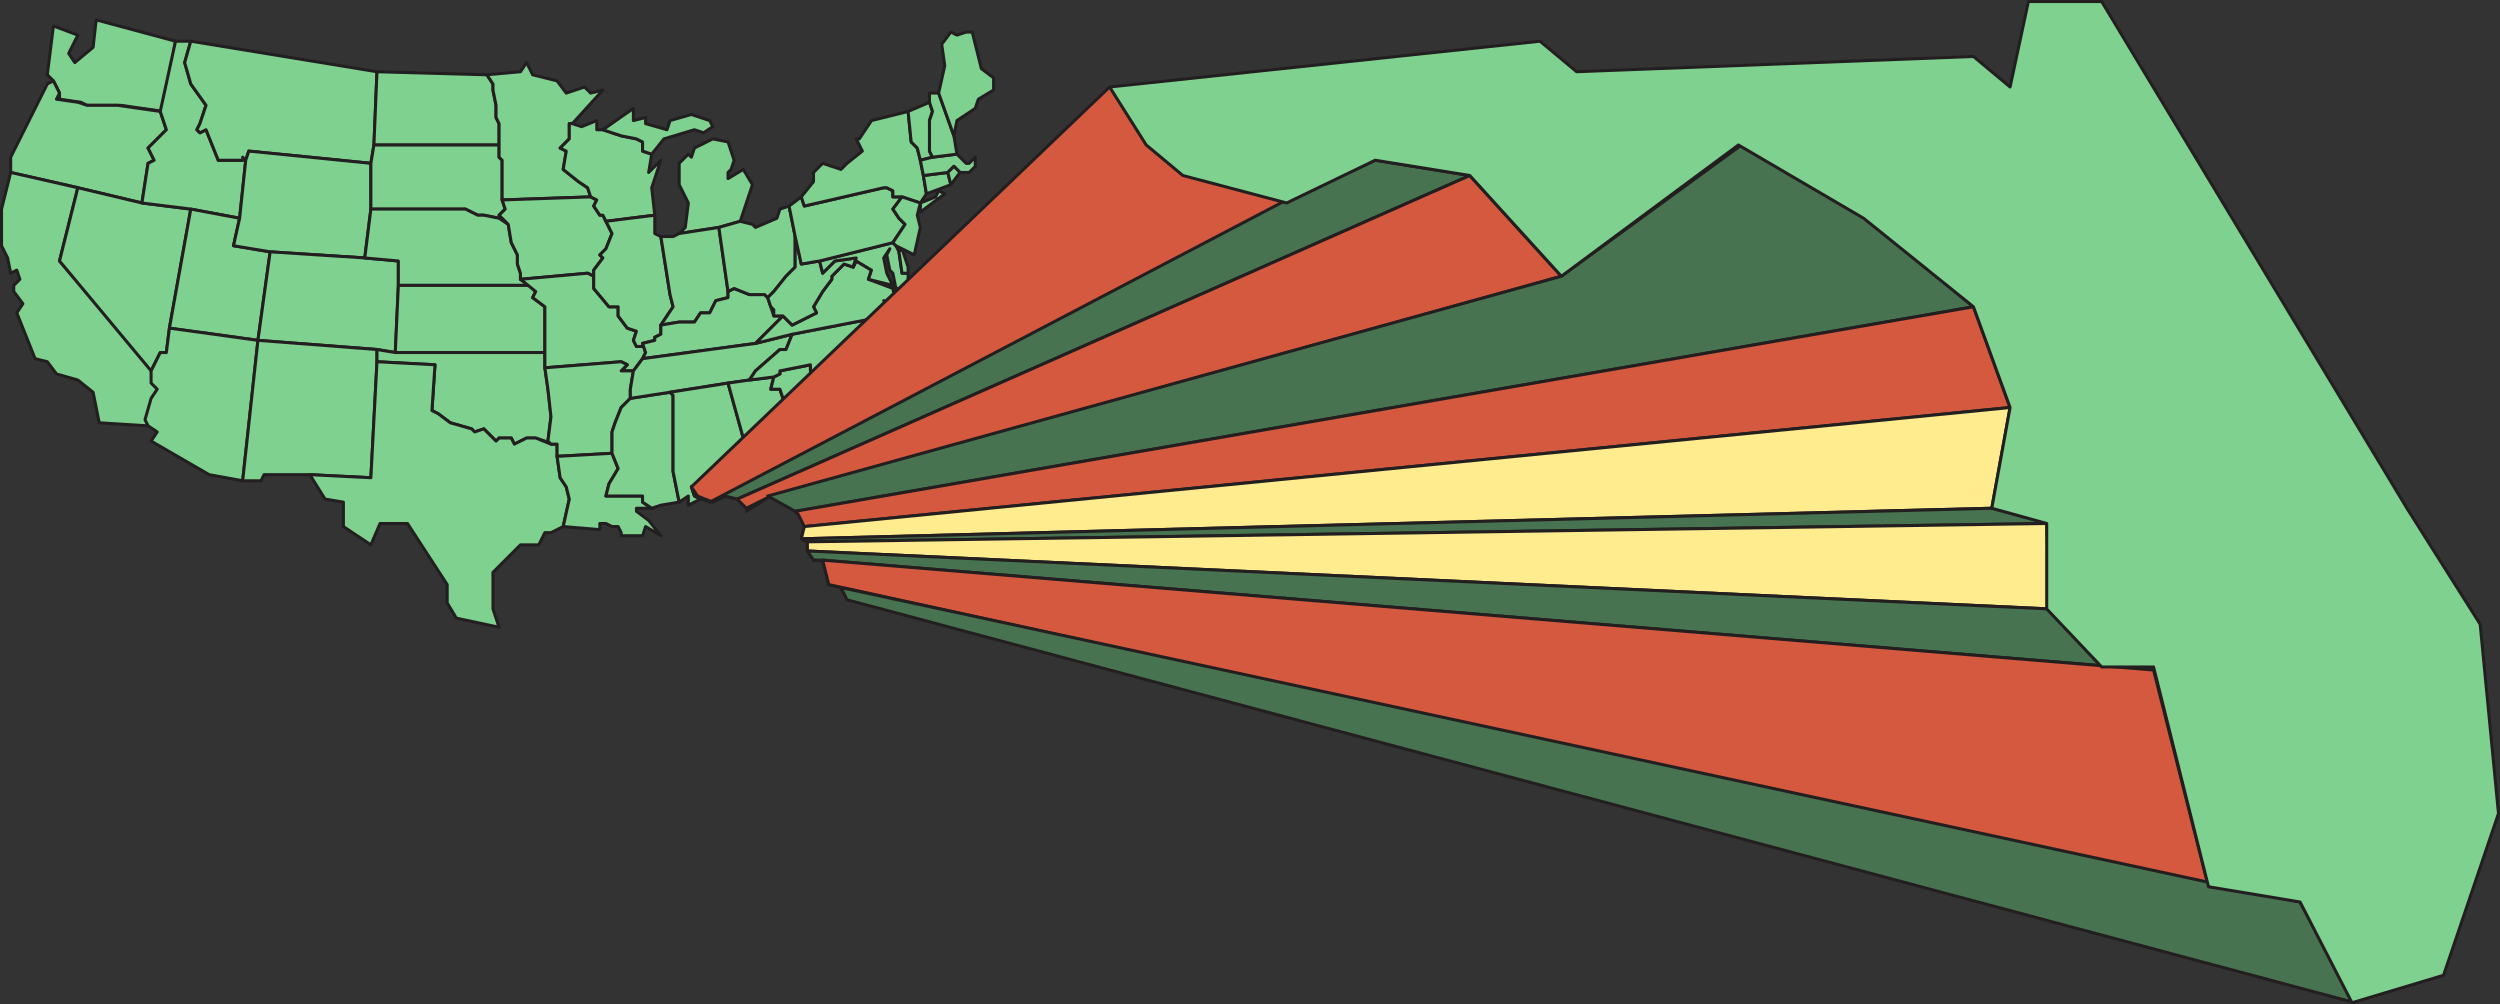 <svg xmlns="http://www.w3.org/2000/svg" width="614.248" height="246.737"><rect width="100%" height="100%" fill="#333333" stroke="none"/><path fill="#7fd190" fill-rule="evenodd" d="M29.625 25.875h-8.25l-1.5-.75-5.25-.75v-1.5l-1.5-3-1.5-1.5 1.5-12 6 2.25-2.25 4.5 1.5 2.25 4.5-3.75.75-6.75 19.5 5.25-3 17.25-10.5-1.5"/><path fill="none" stroke="#231f20" stroke-linecap="round" stroke-linejoin="round" stroke-miterlimit="10" stroke-width=".75" d="M29.625 25.875h-8.25l-1.5-.75-5.25-.75v-1.5l-1.5-3-1.5-1.5 1.5-12 6 2.25-2.25 4.5 1.5 2.25 4.5-3.75.75-6.75 19.5 5.25-3 17.25zm0 0"/><path fill="#7fd190" fill-rule="evenodd" d="M2.625 42.375v-3.75l9-18 1.5-.75 1.5 3-.75 1.5 5.25.75 2.25.75h7.5l10.5 1.5 1.5 4.5-4.5 4.5 1.5 3-1.5.75-1.5 9.75-15.75-3.75-16.5-3.75"/><path fill="none" stroke="#231f20" stroke-linecap="round" stroke-linejoin="round" stroke-miterlimit="10" stroke-width=".75" d="M2.625 42.375v-3.75l9-18 1.5-.75 1.5 3-.75 1.5 5.25.75 2.25.75h7.5l10.5 1.5 1.5 4.5-4.5 4.5 1.5 3-1.5.75-1.5 9.75-15.75-3.75zm0 0"/><path fill="#7fd190" fill-rule="evenodd" d="m14.625 64.125 23.25 27v3l1.5 1.5-1.5 2.25-1.5 5.25v1.5l-12-.75-1.5-7.5-3.75-3-5.25-1.5-2.25-3-3-.75-4.5-11.25 1.5-2.25-2.25-3v-1.5l1.5-1.5-.75-2.25-1.5.75-.75-3.75-1.5-3v-9l2.25-9 16.5 3.75-4.5 18"/><path fill="none" stroke="#231f20" stroke-linecap="round" stroke-linejoin="round" stroke-miterlimit="10" stroke-width=".75" d="m14.625 64.125 23.25 27v3l1.5 1.5-1.5 2.25-1.5 5.25v1.5l-12-.75-1.5-7.5-3.75-3-5.25-1.5-2.25-3-3-.75-4.5-11.25 1.5-2.25-2.25-3v-1.5l1.5-1.5-.75-2.25-1.5.75-.75-3.75-1.5-3v-9l2.25-9 16.5 3.75zm0 0"/><path fill="#7fd190" fill-rule="evenodd" d="m34.875 49.875 12 1.5-5.25 29.25-.75 6h-1.5l-2.25 4.5-22.5-27 4.5-18 15.75 3.75"/><path fill="none" stroke="#231f20" stroke-linecap="round" stroke-linejoin="round" stroke-miterlimit="10" stroke-width=".75" d="m34.875 49.875 12 1.5-5.25 29.25-.75 6h-1.5l-2.25 4.5-22.5-27 4.5-18zm0 0"/><path fill="#7fd190" fill-rule="evenodd" d="M43.125 10.125h3.75l-1.5 5.25 1.5 5.25 3.75 5.25-1.5 4.5-.75 1.5.75.75 1.5-.75 3 7.5h6v-.75l.75.75-1.5 14.25-12-2.25-12-1.5 1.5-9.75 1.5-.75-1.5-3 4.5-4.5-1.5-4.5 3.75-17.25"/><path fill="none" stroke="#231f20" stroke-linecap="round" stroke-linejoin="round" stroke-miterlimit="10" stroke-width=".75" d="M43.125 10.125h3.75l-1.5 5.25 1.5 5.25 3.75 5.25-1.5 4.5-.75 1.5.75.75 1.5-.75 3 7.5h6v-.75l.75.75-1.5 14.25-12-2.25-12-1.5 1.5-9.75 1.5-.75-1.5-3 4.5-4.5-1.5-4.5zm0 0"/><path fill="#7fd190" fill-rule="evenodd" d="m46.875 51.375 12 2.25-1.5 6.75 9 1.5-3 21.75-21.75-3 5.25-29.25"/><path fill="none" stroke="#231f20" stroke-linecap="round" stroke-linejoin="round" stroke-miterlimit="10" stroke-width=".75" d="m46.875 51.375 12 2.25-1.5 6.75 9 1.5-3 21.75-21.75-3zm0 0"/><path fill="#7fd190" fill-rule="evenodd" d="m37.125 91.125 2.25-4.5h1.5l.75-6 21.75 3-3.75 34.5-8.25-1.5-14.25-8.25 1.5-2.25-2.25-1.5-.75-1.5 1.5-5.25 1.5-2.25-1.5-1.5v-3"/><path fill="none" stroke="#231f20" stroke-linecap="round" stroke-linejoin="round" stroke-miterlimit="10" stroke-width=".75" d="m37.125 91.125 2.25-4.5h1.5l.75-6 21.75 3-3.75 34.5-8.25-1.5-14.25-8.25 1.5-2.25-2.25-1.5-.75-1.5 1.5-5.25 1.5-2.25-1.5-1.5zm0 0"/><path fill="#7fd190" fill-rule="evenodd" d="m46.875 10.125 45.75 7.5-.75 18-.75 4.5-30-3-.75 2.25-.75-.75v.75h-6l-3-7.5-1.5.75-.75-.75.75-1.5 1.5-4.5-3.75-5.25-1.5-5.25 1.5-5.25"/><path fill="none" stroke="#231f20" stroke-linecap="round" stroke-linejoin="round" stroke-miterlimit="10" stroke-width=".75" d="m46.875 10.125 45.75 7.5-.75 18-.75 4.5-30-3-.75 2.25-.75-.75v.75h-6l-3-7.5-1.5.75-.75-.75.75-1.5 1.5-4.5-3.75-5.25-1.5-5.25zm0 0"/><path fill="#7fd190" fill-rule="evenodd" d="M91.125 40.125v11.25l-1.5 12-23.25-1.5-9-1.5 1.5-6.75 1.5-14.25.75-2.25 30 3"/><path fill="none" stroke="#231f20" stroke-linecap="round" stroke-linejoin="round" stroke-miterlimit="10" stroke-width=".75" d="M91.125 40.125v11.25l-1.5 12-23.25-1.5-9-1.5 1.5-6.75 1.5-14.25.75-2.25zm0 0"/><path fill="#7fd190" fill-rule="evenodd" d="m66.375 61.875 23.25 1.5 8.25.75v6l-.75 16.5-4.5-.75-29.25-2.25 3-21.75"/><path fill="none" stroke="#231f20" stroke-linecap="round" stroke-linejoin="round" stroke-miterlimit="10" stroke-width=".75" d="m66.375 61.875 23.25 1.5 8.25.75v6l-.75 16.5-4.5-.75-29.25-2.25zm0 0"/><path fill="#7fd190" fill-rule="evenodd" d="m63.375 83.625 29.25 2.25v3l-1.5 28.5-15-.75h-11.25l-.75 1.5h-4.5l3.75-34.5"/><path fill="none" stroke="#231f20" stroke-linecap="round" stroke-linejoin="round" stroke-miterlimit="10" stroke-width=".75" d="m63.375 83.625 29.25 2.25v3l-1.5 28.5-15-.75h-11.25l-.75 1.5h-4.5zm0 0"/><path fill="#7fd190" fill-rule="evenodd" d="m92.625 17.625 27 .75 1.5 2.25v1.5l.75 3.75v3l.75 1.5v5.25h-30.75l.75-18"/><path fill="none" stroke="#231f20" stroke-linecap="round" stroke-linejoin="round" stroke-miterlimit="10" stroke-width=".75" d="m92.625 17.625 27 .75 1.5 2.25v1.5l.75 3.75v3l.75 1.5v5.25h-30.75zm0 0"/><path fill="#7fd190" fill-rule="evenodd" d="M91.875 35.625h30.75v3l.75.75v9.75l.75 2.25-1.5 1.5 2.25 2.25-2.25-1.5-3.75-.75h-1.5l-3-1.5h-23.25v-11.25l.75-4.5"/><path fill="none" stroke="#231f20" stroke-linecap="round" stroke-linejoin="round" stroke-miterlimit="10" stroke-width=".75" d="M91.875 35.625h30.75v3l.75.75v9.75l.75 2.25-1.5 1.5 2.25 2.25-2.25-1.5-3.75-.75h-1.5l-3-1.5h-23.25v-11.25zm0 0"/><path fill="#7fd190" fill-rule="evenodd" d="m97.875 64.125-8.25-.75 1.5-12h23.25l3 1.5h1.5l3.75.75 2.25 1.5.75 4.5 1.5 3v2.25l.75 2.25v1.5l2.25 1.5h-32.25v-6"/><path fill="none" stroke="#231f20" stroke-linecap="round" stroke-linejoin="round" stroke-miterlimit="10" stroke-width=".75" d="m97.875 64.125-8.25-.75 1.5-12h23.25l3 1.5h1.5l3.75.75 2.25 1.5.75 4.5 1.5 3v2.25l.75 2.25v1.5l2.25 1.5h-32.25zm0 0"/><path fill="#7fd190" fill-rule="evenodd" d="M97.875 70.125h32.25l1.5 1.5-.75 1.5 3 2.25v11.25h-36.75l.75-16.5"/><path fill="none" stroke="#231f20" stroke-linecap="round" stroke-linejoin="round" stroke-miterlimit="10" stroke-width=".75" d="M97.875 70.125h32.25l1.5 1.5-.75 1.5 3 2.25v11.25h-36.75zm0 0"/><path fill="#7fd190" fill-rule="evenodd" d="M97.125 86.625h36.75v3.75l.75 5.25.75 6.75-.75 6 .75.75-1.5-.75-2.25-.75h-2.25l-3 1.5-.75-1.5h-3l-.75.75-3-3-2.25.75-.75-.75-5.25-1.5-3-2.25-1.5-.75.75-11.25-14.25-.75v-3l4.5.75"/><path fill="none" stroke="#231f20" stroke-linecap="round" stroke-linejoin="round" stroke-miterlimit="10" stroke-width=".75" d="M97.125 86.625h36.75v3.75l.75 5.25.75 6.75-.75 6 .75.75-1.5-.75-2.25-.75h-2.25l-3 1.5-.75-1.5h-3l-.75.75-3-3-2.25.75-.75-.75-5.25-1.5-3-2.25-1.5-.75.75-11.25-14.25-.75v-3zm0 0"/><path fill="#7fd190" fill-rule="evenodd" d="m92.625 88.875 14.25.75-.75 11.25 1.5.75 3 2.25 5.25 1.5.75.75 2.25-.75 3 3 .75-.75h3l.75 1.5 3-1.5h2.25l3.75 1.5h1.5v3l.75 5.25 1.5 2.25.75 3-1.5 6.75-3 1.5h-1.5l-1.5 3h-4.5l-6.75 6.75v9l1.5 4.5-10.5-2.25-2.25-3.75v-4.5l-9.75-15h-6.75l-2.25 5.25-6.75-4.5v-6l-4.5-.75-3.75-6 15 .75 1.5-28.5"/><path fill="none" stroke="#231f20" stroke-linecap="round" stroke-linejoin="round" stroke-miterlimit="10" stroke-width=".75" d="m92.625 88.875 14.25.75-.75 11.25 1.5.75 3 2.25 5.25 1.5.75.75 2.25-.75 3 3 .75-.75h3l.75 1.5 3-1.5h2.25l3.75 1.5h1.5v3l.75 5.25 1.5 2.25.75 3-1.5 6.75-3 1.5h-1.5l-1.5 3h-4.5l-6.75 6.75v9l1.5 4.5-10.5-2.25-2.25-3.75v-4.5l-9.75-15h-6.75l-2.25 5.25-6.75-4.5v-6l-4.5-.75-3.75-6 15 .75zm0 0"/><path fill="#7fd190" fill-rule="evenodd" d="M139.875 30.375v3.75l-2.25 2.25 1.5.75-.75 4.5 3.75 3 2.25 1.5.75 2.25-21.75.75v-9.75l-.75-.75v-8.25l-.75-1.5v-3l-.75-3.75v-1.5l-1.5-2.25 8.25-.75 1.5-2.25 1.5 3 6 1.5 2.25 3 4.5-1.5 1.5 1.5 3-.75-7.5 8.25h-.75"/><path fill="none" stroke="#231f20" stroke-linecap="round" stroke-linejoin="round" stroke-miterlimit="10" stroke-width=".75" d="M139.875 30.375v3.75l-2.25 2.25 1.5.75-.75 4.5 3.75 3 2.25 1.5.75 2.25-21.75.75v-9.75l-.75-.75v-8.25l-.75-1.5v-3l-.75-3.75v-1.5l-1.5-2.25 8.25-.75 1.5-2.25 1.5 3 6 1.5 2.25 3 4.5-1.5 1.5 1.5 3-.75-7.5 8.25zm0 0"/><path fill="#7fd190" fill-rule="evenodd" d="M147.375 52.875h.75l2.25 4.5-1.5 3.75-1.5 1.5.75.75-2.25 3v1.5l-1.5-.75-16.5 1.5v-1.5l-.75-2.25v-2.25l-1.5-3-.75-4.5-2.25-2.25 1.5-1.5-.75-2.25 21.75-.75 1.5.75-.75 1.5 1.5 2.25"/><path fill="none" stroke="#231f20" stroke-linecap="round" stroke-linejoin="round" stroke-miterlimit="10" stroke-width=".75" d="M147.375 52.875h.75l2.25 4.5-1.5 3.75-1.5 1.5.75.75-2.25 3v1.5l-1.5-.75-16.5 1.5v-1.5l-.75-2.25v-2.25l-1.5-3-.75-4.5-2.25-2.25 1.5-1.5-.75-2.25 21.75-.75 1.5.75-.75 1.5zm0 0"/><path fill="#7fd190" fill-rule="evenodd" d="m152.625 88.875-18.75 1.5v-15l-3-2.25.75-1.5-3.75-3 16.5-1.5 1.5.75v3l3.75 4.5h2.25v2.25l2.25 3 2.25.75-.75 2.25.75 1.5h1.5v-.75l.75 2.25-.75 1.5-2.25 3h-3l1.5-1.5-1.5-.75"/><path fill="none" stroke="#231f20" stroke-linecap="round" stroke-linejoin="round" stroke-miterlimit="10" stroke-width=".75" d="m152.625 88.875-18.75 1.5v-15l-3-2.25.75-1.5-3.75-3 16.5-1.5 1.5.75v3l3.75 4.5h2.25v2.25l2.25 3 2.25.75-.75 2.25.75 1.5h1.5v-.75l.75 2.25-.75 1.5-2.25 3h-3l1.5-1.5zm0 0"/><path fill="#7fd190" fill-rule="evenodd" d="M152.625 91.125h3l-.75 4.5v2.25l-2.25 2.25-1.5 3.75-.75 2.25v5.25l-13.5.75v-3h-1.5l-.75-.75.75-6-.75-6.75-.75-5.25 18.75-1.5 1.5.75-1.5 1.5"/><path fill="none" stroke="#231f20" stroke-linecap="round" stroke-linejoin="round" stroke-miterlimit="10" stroke-width=".75" d="M152.625 91.125h3l-.75 4.5v2.25l-2.25 2.25-1.5 3.75-.75 2.25v5.25l-13.5.75v-3h-1.5l-.75-.75.75-6-.75-6.75-.75-5.25 18.75-1.5 1.5.75zm0 0"/><path fill="#7fd190" fill-rule="evenodd" d="m150.375 111.375 1.5 3.75-2.25 3.75-.75 3h9v1.5l2.25 1.5h-3.75v.75l3 2.25 3 3.75-3.75-2.25-.75 2.25h-5.25v-.75l-.75-1.5h-1.5l-1.5-.75h-1.5v1.5l-9-.75 1.5-6.75-.75-3-1.5-2.25-.75-5.25 13.5-.75"/><path fill="none" stroke="#231f20" stroke-linecap="round" stroke-linejoin="round" stroke-miterlimit="10" stroke-width=".75" d="m150.375 111.375 1.5 3.75-2.25 3.75-.75 3h9v1.5l2.25 1.5h-3.75v.75l3 2.25 3 3.75-3.75-2.25-.75 2.25h-5.25v-.75l-.75-1.5h-1.5l-1.5-.75h-1.5v1.5l-9-.75 1.5-6.75-.75-3-1.5-2.25-.75-5.25zm0 0"/><path fill="#7fd190" fill-rule="evenodd" d="m142.875 31.125 3.75-1.5v2.25h1.5l4.5 1.5 3.75.75 1.5.75v2.25l2.25.75-.75 4.5 3-3-2.25 6.75.75 6.75-12 1.5-.75-1.5h-.75l-1.5-2.25.75-1.5-1.5-.75-.75-2.25-2.25-1.5-3.75-3 .75-4.5-1.5-.75 2.25-2.25v-3.75h.75l2.25.75"/><path fill="none" stroke="#231f20" stroke-linecap="round" stroke-linejoin="round" stroke-miterlimit="10" stroke-width=".75" d="m142.875 31.125 3.75-1.5v2.25h1.5l4.5 1.5 3.75.75 1.5.75v2.25l2.25.75-.75 4.5 3-3-2.25 6.75.75 6.75-12 1.5-.75-1.5h-.75l-1.5-2.25.75-1.5-1.5-.75-.75-2.25-2.25-1.5-3.75-3 .75-4.5-1.5-.75 2.25-2.25v-3.75h.75zm0 0"/><path fill="#7fd190" fill-rule="evenodd" d="M145.875 67.875v-1.5l2.25-3-.75-.75 1.5-1.5 1.5-3.75-1.5-3 12-1.5v4.5l1.5.75 2.25 14.25.75 3-3 4.5v2.25l-1.5.75v.75l-3 .75v.75h-1.5l-.75-1.5.75-2.25-2.25-.75-2.25-3v-2.25h-2.25l-3.75-4.5v-3"/><path fill="none" stroke="#231f20" stroke-linecap="round" stroke-linejoin="round" stroke-miterlimit="10" stroke-width=".75" d="M145.875 67.875v-1.5l2.25-3-.75-.75 1.5-1.5 1.5-3.75-1.5-3 12-1.5v4.5l1.5.75 2.25 14.25.75 3-3 4.5v2.25l-1.5.75v.75l-3 .75v.75h-1.5l-.75-1.5.75-2.25-2.25-.75-2.25-3v-2.25h-2.25l-3.75-4.5zm0 0"/><path fill="#7fd190" fill-rule="evenodd" d="m154.875 97.875 9.75-1.5.75.75v18.75l1.5 7.5-4.5.75-2.25.75-2.25-1.5v-1.5h-9l.75-3 2.25-3.75-1.5-3.75v-5.25l.75-2.25 1.5-3.75 2.25-2.25"/><path fill="none" stroke="#231f20" stroke-linecap="round" stroke-linejoin="round" stroke-miterlimit="10" stroke-width=".75" d="m154.875 97.875 9.75-1.5.75.75v18.75l1.5 7.5-4.5.75-2.25.75-2.25-1.5v-1.5h-9l.75-3 2.25-3.75-1.5-3.75v-5.25l.75-2.25 1.5-3.75zm0 0"/><path fill="#7fd190" fill-rule="evenodd" d="m155.625 29.625 3-.75v1.5l5.25 1.5.75-2.25 5.25-1.5 4.5 1.5.75 1.5-2.25 1.5-2.25-.75-7.5 2.25-3 3.75-2.25-.75v-2.25l-1.5-.75-3.75-.75-4.5-1.5 7.5-5.25v3"/><path fill="none" stroke="#231f20" stroke-linecap="round" stroke-linejoin="round" stroke-miterlimit="10" stroke-width=".75" d="m155.625 29.625 3-.75v1.5l5.25 1.5.75-2.25 5.25-1.5 4.5 1.5.75 1.5-2.25 1.5-2.25-.75-7.5 2.25-3 3.75-2.25-.75v-2.25l-1.5-.75-3.75-.75-4.5-1.5 7.5-5.25zm0 0"/><path fill="#7fd190" fill-rule="evenodd" d="m175.125 34.125 3.75.75 1.5 4.5-.75 2.25-.75.75v1.5l3.75-2.25 2.25 3.75-3 9-5.25 1.5-9.75 1.5 1.5-1.5.75-6-2.25-4.5v-5.25l2.25-2.25.75.75.75-2.25 4.5-2.25"/><path fill="none" stroke="#231f20" stroke-linecap="round" stroke-linejoin="round" stroke-miterlimit="10" stroke-width=".75" d="m175.125 34.125 3.75.75 1.5 4.5-.75 2.25-.75.75v1.5l3.75-2.25 2.25 3.75-3 9-5.25 1.5-9.75 1.5 1.5-1.5.75-6-2.25-4.5v-5.25l2.25-2.25.75.75.75-2.25zm0 0"/><path fill="#7fd190" fill-rule="evenodd" d="m166.875 57.375 9.75-1.5 2.25 15.75v1.5l-3 .75-1.5 3h-2.25l-1.5 2.25h-3.75l-4.5.75 3-4.5-.75-3-2.25-14.25h3l1.5-.75"/><path fill="none" stroke="#231f20" stroke-linecap="round" stroke-linejoin="round" stroke-miterlimit="10" stroke-width=".75" d="m166.875 57.375 9.75-1.5 2.25 15.75v1.5l-3 .75-1.5 3h-2.25l-1.5 2.25h-3.75l-4.5.75 3-4.5-.75-3-2.25-14.25h3zm0 0"/><path fill="#7fd190" fill-rule="evenodd" d="m158.625 86.625-.75-2.25 3-.75v-.75l1.5-.75v-2.25l4.5-.75h3.75l1.5-2.25h2.25l1.5-3 3-.75v-1.5l1.5-.75 3.75 1.5h3.75l.75.75 1.5 4.5h2.25l-6.75 6.75-27.75 3.75.75-1.5"/><path fill="none" stroke="#231f20" stroke-linecap="round" stroke-linejoin="round" stroke-miterlimit="10" stroke-width=".75" d="m158.625 86.625-.75-2.25 3-.75v-.75l1.5-.75v-2.25l4.5-.75h3.75l1.5-2.25h2.25l1.5-3 3-.75v-1.5l1.5-.75 3.75 1.5h3.75l.75.75 1.5 4.5h2.25l-6.75 6.75-27.75 3.75zm0 0"/><path fill="#7fd190" fill-rule="evenodd" d="m155.625 91.125 2.25-3 27.75-3.75 9-2.25-1.5 3.75h-1.5l-6 5.25-1.5 2.25-5.25.75-14.25 2.25-9.75 1.5v-2.25l.75-4.5"/><path fill="none" stroke="#231f20" stroke-linecap="round" stroke-linejoin="round" stroke-miterlimit="10" stroke-width=".75" d="m155.625 91.125 2.25-3 27.75-3.75 9-2.25-1.5 3.75h-1.5l-6 5.25-1.5 2.25-5.25.75-14.25 2.25-9.75 1.5v-2.25zm0 0"/><path fill="#7fd190" fill-rule="evenodd" d="m182.625 107.625 1.5 3-1.5 3 .75 4.5-13.5 1.5.75 2.25 1.5.75-3 1.5v-2.25l-2.25 1.5-1.5-7.5v-18.75l-.75-.75 14.25-2.25 3.75 13.5"/><path fill="none" stroke="#231f20" stroke-linecap="round" stroke-linejoin="round" stroke-miterlimit="10" stroke-width=".75" d="m182.625 107.625 1.5 3-1.5 3 .75 4.5-13.5 1.5.75 2.25 1.5.75-3 1.5v-2.25l-2.25 1.5-1.5-7.5v-18.75l-.75-.75 14.25-2.25zm0 0"/><path fill="#7fd190" fill-rule="evenodd" d="m169.875 119.625 13.5-1.5.75 1.5 12-.75 1.5.75.75-2.25h1.5l9.75 15 2.25 3.75.75 6-2.25 4.5-2.25.75-1.5-3-3-.75-1.5-6h-2.25l-1.5-2.25v-2.25l-1.5-.75.75-3-1.5-3-3-3-3.75-1.5-6 3-2.25-2.25-3-.75-3 1.5-3-.75-1.5-.75-.75-2.25"/><path fill="none" stroke="#231f20" stroke-linecap="round" stroke-linejoin="round" stroke-miterlimit="10" stroke-width=".75" d="m169.875 119.625 13.5-1.5.75 1.5 12-.75 1.5.75.75-2.25h1.5l9.75 15 2.25 3.75.75 6-2.25 4.5-2.25.75-1.5-3-3-.75-1.5-6h-2.25l-1.5-2.25v-2.25l-1.5-.75.75-3-1.5-3-3-3-3.75-1.5-6 3-2.25-2.25-3-.75-3 1.5-3-.75-1.5-.75zm0 0"/><path fill="#7fd190" fill-rule="evenodd" d="m181.875 54.375 3 .75.75.75 5.25-2.25.75-2.25 2.25-.75 1.5 7.5v7.5l-2.25 2.25-3 3.75-1.5 1.5-.75-.75h-3.75l-3.75-1.5-1.5.75-2.25-15.75 5.25-1.5"/><path fill="none" stroke="#231f20" stroke-linecap="round" stroke-linejoin="round" stroke-miterlimit="10" stroke-width=".75" d="m181.875 54.375 3 .75.75.75 5.25-2.25.75-2.25 2.25-.75 1.5 7.5v7.5l-2.25 2.25-3 3.75-1.5 1.5-.75-.75h-3.75l-3.75-1.5-1.5.75-2.25-15.75zm0 0"/><path fill="#7fd190" fill-rule="evenodd" d="m178.875 94.125 5.25-.75 6-.75-.75 3h2.25l.75 2.25 2.25 2.25 2.25 3 2.25 1.5v1.5l1.5.75v1.5h1.5l-2.25 9h-1.5l-.75 2.25-1.5-.75-12 .75-.75-1.5-.75-4.5 1.5-3-1.5-3-3.75-13.5"/><path fill="none" stroke="#231f20" stroke-linecap="round" stroke-linejoin="round" stroke-miterlimit="10" stroke-width=".75" d="m178.875 94.125 5.25-.75 6-.75-.75 3h2.25l.75 2.25 2.25 2.25 2.25 3 2.25 1.5v1.5l1.5.75v1.5h1.5l-2.25 9h-1.5l-.75 2.25-1.5-.75-12 .75-.75-1.5-.75-4.5 1.5-3-1.5-3zm0 0"/><path fill="#7fd190" fill-rule="evenodd" d="M202.125 108.375h-1.5v-1.5l-1.5-.75v-1.5l-2.25-1.5-2.25-3-2.25-2.25-.75-2.25h-2.25l.75-3 1.5-.75v-.75l7.5-1.5v1.5l1.5.75 6-.75 5.25 3.75-6 10.5-3 .75-.75 2.25"/><path fill="none" stroke="#231f20" stroke-linecap="round" stroke-linejoin="round" stroke-miterlimit="10" stroke-width=".75" d="M202.125 108.375h-1.5v-1.5l-1.5-.75v-1.5l-2.25-1.5-2.25-3-2.25-2.25-.75-2.25h-2.25l.75-3 1.5-.75v-.75l7.5-1.5v1.5l1.5.75 6-.75 5.25 3.75-6 10.5-3 .75zm0 0"/><path fill="#7fd190" fill-rule="evenodd" d="m221.625 76.875 1.5 3-1.5 1.5h3.75l-2.25 3h-3.75l.75 1.5 1.5.75-3 2.25-2.25 4.5-4.5 1.5-5.25-3.75-6 .75-1.5-.75v-1.5l-7.5 1.5v.75l-1.5.75-6 .75 1.5-2.25 6-5.25h1.5l1.5-3.75 27-5.25"/><path fill="none" stroke="#231f20" stroke-linecap="round" stroke-linejoin="round" stroke-miterlimit="10" stroke-width=".75" d="m221.625 76.875 1.5 3-1.5 1.5h3.75l-2.25 3h-3.75l.75 1.5 1.5.75-3 2.25-2.25 4.5-4.5 1.5-5.25-3.75-6 .75-1.5-.75v-1.5l-7.5 1.5v.75l-1.5.75-6 .75 1.5-2.25 6-5.25h1.5l1.5-3.75zm0 0"/><path fill="#7fd190" fill-rule="evenodd" d="m185.625 84.375 6.75-6.75 2.25 2.25 6-3-.75-1.5 2.25-3.75 2.25-3v-.75l3-3 2.25.75.75-1.5 3.75 2.25-.75 2.25 6 2.25.75 3.75-3-.75 2.25 1.5h2.25v1.5l-27 5.25-9 2.25"/><path fill="none" stroke="#231f20" stroke-linecap="round" stroke-linejoin="round" stroke-miterlimit="10" stroke-width=".75" d="m185.625 84.375 6.75-6.75 2.25 2.25 6-3-.75-1.5 2.25-3.75 2.25-3v-.75l3-3 2.25.75.75-1.5 3.75 2.25-.75 2.25 6 2.25.75 3.75-3-.75 2.25 1.5h2.25v1.5l-27 5.25zm0 0"/><path fill="#7fd190" fill-rule="evenodd" d="M192.375 77.625h-2.25v-1.5l-.75-.75-.75-2.25 1.5-1.5 3-3.75 2.25-2.25v-7.5l1.5 6.75 4.5-.75.75 3 3-3 5.25-.75-.75 2.25-2.25-.75-3 3v.75l-2.25 3-2.25 3.75.75 1.5-6 3-2.25-2.25"/><path fill="none" stroke="#231f20" stroke-linecap="round" stroke-linejoin="round" stroke-miterlimit="10" stroke-width=".75" d="M192.375 77.625h-2.25v-1.5l-.75-.75-.75-2.25 1.5-1.5 3-3.75 2.25-2.25v-7.5l1.5 6.75 4.5-.75.75 3 3-3 5.25-.75-.75 2.25-2.25-.75-3 3v.75l-2.25 3-2.25 3.75.75 1.5-6 3zm0 0"/><path fill="#7fd190" fill-rule="evenodd" d="m201.375 64.125 18-4.5.75.75.75 1.5.75 5.25h1.5v3.75h-3l-.75-3.75-.75-.75-.75-3.75.75-1.5-1.5 2.25.75 3.75 1.5 3-6-1.5.75-2.25-3.75-2.25-.75 1.5.75-2.25-5.25.75-3 3-.75-3"/><path fill="none" stroke="#231f20" stroke-linecap="round" stroke-linejoin="round" stroke-miterlimit="10" stroke-width=".75" d="m201.375 64.125 18-4.5.75.75.75 1.5.75 5.25h1.5v3.75h-3l-.75-3.75-.75-.75-.75-3.75.75-1.5-1.5 2.25.75 3.75 1.5 3-6-1.5.75-2.25-3.75-2.25-.75 1.5.75-2.25-5.25.75-3 3zm0 0"/><path fill="#7fd190" fill-rule="evenodd" d="m221.625 61.125 1.5 4.5v1.5h-1.5l-.75-5.25.75-.75"/><path fill="none" stroke="#231f20" stroke-linecap="round" stroke-linejoin="round" stroke-miterlimit="10" stroke-width=".75" d="m221.625 61.125 1.5 4.5v1.5h-1.5l-.75-5.25zm0 0"/><path fill="#7fd190" fill-rule="evenodd" d="m193.875 50.625 3-2.25.75 2.25 19.5-4.5h.75l1.5.75v1.5h2.25l-2.25 3 1.5 2.25 1.5 1.5-3 4.5-18 4.5-4.5.75-1.5-6.75-1.5-7.5"/><path fill="none" stroke="#231f20" stroke-linecap="round" stroke-linejoin="round" stroke-miterlimit="10" stroke-width=".75" d="m193.875 50.625 3-2.25.75 2.25 19.5-4.5h.75l1.5.75v1.5h2.25l-2.25 3 1.5 2.25 1.5 1.5-3 4.5-18 4.5-4.5.75-1.5-6.75zm0 0"/><path fill="#7fd190" fill-rule="evenodd" d="M199.875 44.625v-2.25l2.25-2.25 4.5 1.5 1.5-1.5 3.75-3-1.5-3h.75l3-4.5 9-2.25.75 7.5 1.5 1.5.75 3 .75 3.75.75 4.5-1.5 2.25 3.75-1.5.75-1.5 1.5.75-6 4.5v-2.25l-4.5-1.5h-2.25v-1.5l-1.5-.75h-.75l-19.5 4.5-.75-2.25 3-3.75"/><path fill="none" stroke="#231f20" stroke-linecap="round" stroke-linejoin="round" stroke-miterlimit="10" stroke-width=".75" d="M199.875 44.625v-2.25l2.25-2.25 4.5 1.5 1.5-1.5 3.75-3-1.5-3h.75l3-4.5 9-2.25.75 7.5 1.5 1.5.75 3 .75 3.75.75 4.5-1.5 2.25 3.75-1.5.75-1.5 1.5.75-6 4.5v-2.25l-4.5-1.5h-2.25v-1.5l-1.5-.75h-.75l-19.5 4.5-.75-2.25zm0 0"/><path fill="#7fd190" fill-rule="evenodd" d="m220.125 60.375-.75-.75 3-4.5-1.5-1.5-1.5-2.25 2.25-3 4.5 1.5v.75-.75l-.75 3 .75 3-1.5 6.75-4.5-2.25"/><path fill="none" stroke="#231f20" stroke-linecap="round" stroke-linejoin="round" stroke-miterlimit="10" stroke-width=".75" d="m220.125 60.375-.75-.75 3-4.5-1.5-1.5-1.5-2.25 2.25-3 4.5 1.5v.75-.75l-.75 3 .75 3-1.5 6.75zm0 0"/><path fill="#7fd190" fill-rule="evenodd" d="m223.125 27.375 5.25-2.25.75 2.25-.75 2.25v7.5l.75 1.5-3 .75-.75-3-1.5-1.5-.75-7.5"/><path fill="none" stroke="#231f20" stroke-linecap="round" stroke-linejoin="round" stroke-miterlimit="10" stroke-width=".75" d="m223.125 27.375 5.25-2.25.75 2.25-.75 2.25v7.5l.75 1.5-3 .75-.75-3-1.5-1.5zm0 0"/><path fill="#7fd190" fill-rule="evenodd" d="m226.875 43.125 6-.75.75 3-6 2.25-.75-4.5"/><path fill="none" stroke="#231f20" stroke-linecap="round" stroke-linejoin="round" stroke-miterlimit="10" stroke-width=".75" d="m226.875 43.125 6-.75.75 3-6 2.25zm0 0"/><path fill="#7fd190" fill-rule="evenodd" d="m229.125 38.625 6-.75 2.25 2.25h.75l1.5-1.5v2.25l-1.5 1.5h-2.25l-1.5-1.5-1.5 1.5-6 .75-.75-3.75 3-.75"/><path fill="none" stroke="#231f20" stroke-linecap="round" stroke-linejoin="round" stroke-miterlimit="10" stroke-width=".75" d="m229.125 38.625 6-.75 2.25 2.25h.75l1.5-1.5v2.25l-1.5 1.5h-2.25l-1.5-1.5-1.5 1.5-6 .75-.75-3.75zm0 0"/><path fill="#7fd190" fill-rule="evenodd" d="m235.875 42.375-2.25 3-.75-3 1.5-1.5 1.5 1.5"/><path fill="none" stroke="#231f20" stroke-linecap="round" stroke-linejoin="round" stroke-miterlimit="10" stroke-width=".75" d="m235.875 42.375-2.25 3-.75-3 1.5-1.5zm0 0"/><path fill="#7fd190" fill-rule="evenodd" d="M228.375 22.875h2.25l3.75 10.5.75 4.5-6 .75-.75-1.5v-7.5l.75-2.25-.75-2.25v-2.25"/><path fill="none" stroke="#231f20" stroke-linecap="round" stroke-linejoin="round" stroke-miterlimit="10" stroke-width=".75" d="M228.375 22.875h2.25l3.75 10.5.75 4.5-6 .75-.75-1.5v-7.5l.75-2.25-.75-2.25zm0 0"/><path fill="#7fd190" fill-rule="evenodd" d="m235.125 8.625 2.25-.75h1.5l2.25 9 3 2.25v3l-3.75 2.25-.75 2.25-4.5 3-.75 3.75-3.75-10.5 1.5-6.75-.75-5.25 2.25-3 1.5.75"/><path fill="none" stroke="#231f20" stroke-linecap="round" stroke-linejoin="round" stroke-miterlimit="10" stroke-width=".75" d="m235.125 8.625 2.25-.75h1.5l2.25 9 3 2.25v3l-3.75 2.25-.75 2.25-4.5 3-.75 3.75-3.75-10.5 1.5-6.75-.75-5.25 2.25-3zm0 0"/><path fill="#d4593e" fill-rule="evenodd" d="m272.625 21.375-102.75 98.25 1.5 2.25 3.75 1.5 141.75-74.25-44.25-27.75"/><path fill="none" stroke="#231f20" stroke-linecap="round" stroke-linejoin="round" stroke-miterlimit="10" stroke-width=".75" d="m272.625 21.375-102.75 98.25 1.5 2.25 3.75 1.5 141.75-74.25zm0 0"/><path fill="#487350" fill-rule="evenodd" d="m174.375 123.375 141.75-74.25 21.75-9.75 23.25 3.75-180 79.5-3-.75-3.75 1.5"/><path fill="none" stroke="#231f20" stroke-linecap="round" stroke-linejoin="round" stroke-miterlimit="10" stroke-width=".75" d="m174.375 123.375 141.75-74.25 21.75-9.75 23.25 3.75-180 79.5-3-.75zm0 0"/><path fill="#d4593e" fill-rule="evenodd" d="m181.125 122.625 180-79.5 22.5 24.75-194.25 54-6 3-2.25-2.25"/><path fill="none" stroke="#231f20" stroke-linecap="round" stroke-linejoin="round" stroke-miterlimit="10" stroke-width=".75" d="m181.125 122.625 180-79.5 22.5 24.75-194.25 54-6 3zm0 0"/><path fill="#7fd190" fill-rule="evenodd" d="m183.375 125.625 6-3.75-6 3.75"/><path fill="none" stroke="#231f20" stroke-linecap="round" stroke-linejoin="round" stroke-miterlimit="10" stroke-width=".75" d="m183.375 125.625 6-3.75zm0 0"/><path fill="#487350" fill-rule="evenodd" d="m188.625 121.875 195-54 44.25-32.25 30.75 18 26.25 21.75-289.5 50.25-6.75-3.75"/><path fill="none" stroke="#231f20" stroke-linecap="round" stroke-linejoin="round" stroke-miterlimit="10" stroke-width=".75" d="m188.625 121.875 195-54 44.25-32.25 30.75 18 26.25 21.75-289.5 50.25zm0 0"/><path fill="#d4593e" fill-rule="evenodd" d="m195.375 125.625 289.5-50.25 9 24.75-296.25 29.25-1.5-3-.75-.75"/><path fill="none" stroke="#231f20" stroke-linecap="round" stroke-linejoin="round" stroke-miterlimit="10" stroke-width=".75" d="m195.375 125.625 289.5-50.25 9 24.75-296.25 29.25-1.5-3zm0 0"/><path fill="#feec8e" fill-rule="evenodd" d="m196.875 132.375 292.5-7.5 4.5-24.75-296.25 29.25-.75 3"/><path fill="none" stroke="#231f20" stroke-linecap="round" stroke-linejoin="round" stroke-miterlimit="10" stroke-width=".75" d="m196.875 132.375 292.5-7.5 4.5-24.75-296.25 29.25zm0 0"/><path fill="#487350" fill-rule="evenodd" d="m196.875 132.375 292.5-7.5 14.25 3.75-305.25 4.5-1.5-.75"/><path fill="none" stroke="#231f20" stroke-linecap="round" stroke-linejoin="round" stroke-miterlimit="10" stroke-width=".75" d="m196.875 132.375 292.5-7.5 14.25 3.75-305.25 4.5zm0 0"/><path fill="#feec8e" fill-rule="evenodd" d="m198.375 133.125 304.5-4.5.75 21-305.25-14.25v-2.25"/><path fill="none" stroke="#231f20" stroke-linecap="round" stroke-linejoin="round" stroke-miterlimit="10" stroke-width=".75" d="m198.375 133.125 304.5-4.5.75 21-305.25-14.25zm0 0"/><path fill="#487350" fill-rule="evenodd" d="m199.875 137.625 316.5 26.25-12.75-14.25-305.25-14.25 1.5 2.25"/><path fill="none" stroke="#231f20" stroke-linecap="round" stroke-linejoin="round" stroke-miterlimit="10" stroke-width=".75" d="m199.875 137.625 316.5 26.25-12.75-14.25-305.25-14.25zm0 0"/><path fill="#7fd190" fill-rule="evenodd" d="m199.875 137.625 316.5 26.25 12.75.75-327-27h-2.25"/><path fill="none" stroke="#231f20" stroke-linecap="round" stroke-linejoin="round" stroke-miterlimit="10" stroke-width=".75" d="m199.875 137.625 316.5 26.25 12.75.75-327-27zm0 0"/><path fill="#d4593e" fill-rule="evenodd" d="m202.125 137.625 327 27 13.5 53.25-339-74.25-1.5-6"/><path fill="none" stroke="#231f20" stroke-linecap="round" stroke-linejoin="round" stroke-miterlimit="10" stroke-width=".75" d="m202.125 137.625 327 27 13.5 53.25-339-74.25zm0 0"/><path fill="#487350" fill-rule="evenodd" d="m206.625 144.375 358.5 77.25 13.5 24.75-370.5-99-1.5-3"/><path fill="none" stroke="#231f20" stroke-linecap="round" stroke-linejoin="round" stroke-miterlimit="10" stroke-width=".75" d="m206.625 144.375 358.5 77.25 13.5 24.75-370.5-99zm0 0"/><path fill="#7fd190" fill-rule="evenodd" d="m272.625 21.375 105.75-11.25 9 7.5 97.5-3.75 9 7.5 4.5-21h18l75 124.5 18 28.5 4.5 46.5-13.5 39.75-22.5 6.75-12.75-24.75-22.5-3.75-13.5-54h-12.75l-13.5-14.25v-21l-13.5-3.75 4.5-24.75-9-24.75-27-21.75-30.75-18-43.5 32.25-22.5-24.75-23.25-3.75-21.75 10.5-25.5-6.75-9-7.5-9-14.25"/><path fill="none" stroke="#231f20" stroke-linecap="round" stroke-linejoin="round" stroke-miterlimit="10" stroke-width=".75" d="m272.625 21.375 105.75-11.25 9 7.5 97.5-3.75 9 7.5 4.5-21h18l75 124.5 18 28.5 4.5 46.5-13.5 39.75-22.5 6.75-12.75-24.75-22.5-3.75-13.5-54h-12.75l-13.5-14.25v-21l-13.5-3.75 4.5-24.75-9-24.75-27-21.75-30.75-18-43.5 32.25-22.5-24.75-23.25-3.75-21.75 10.5-25.5-6.75-9-7.5zm0 0"/></svg>
